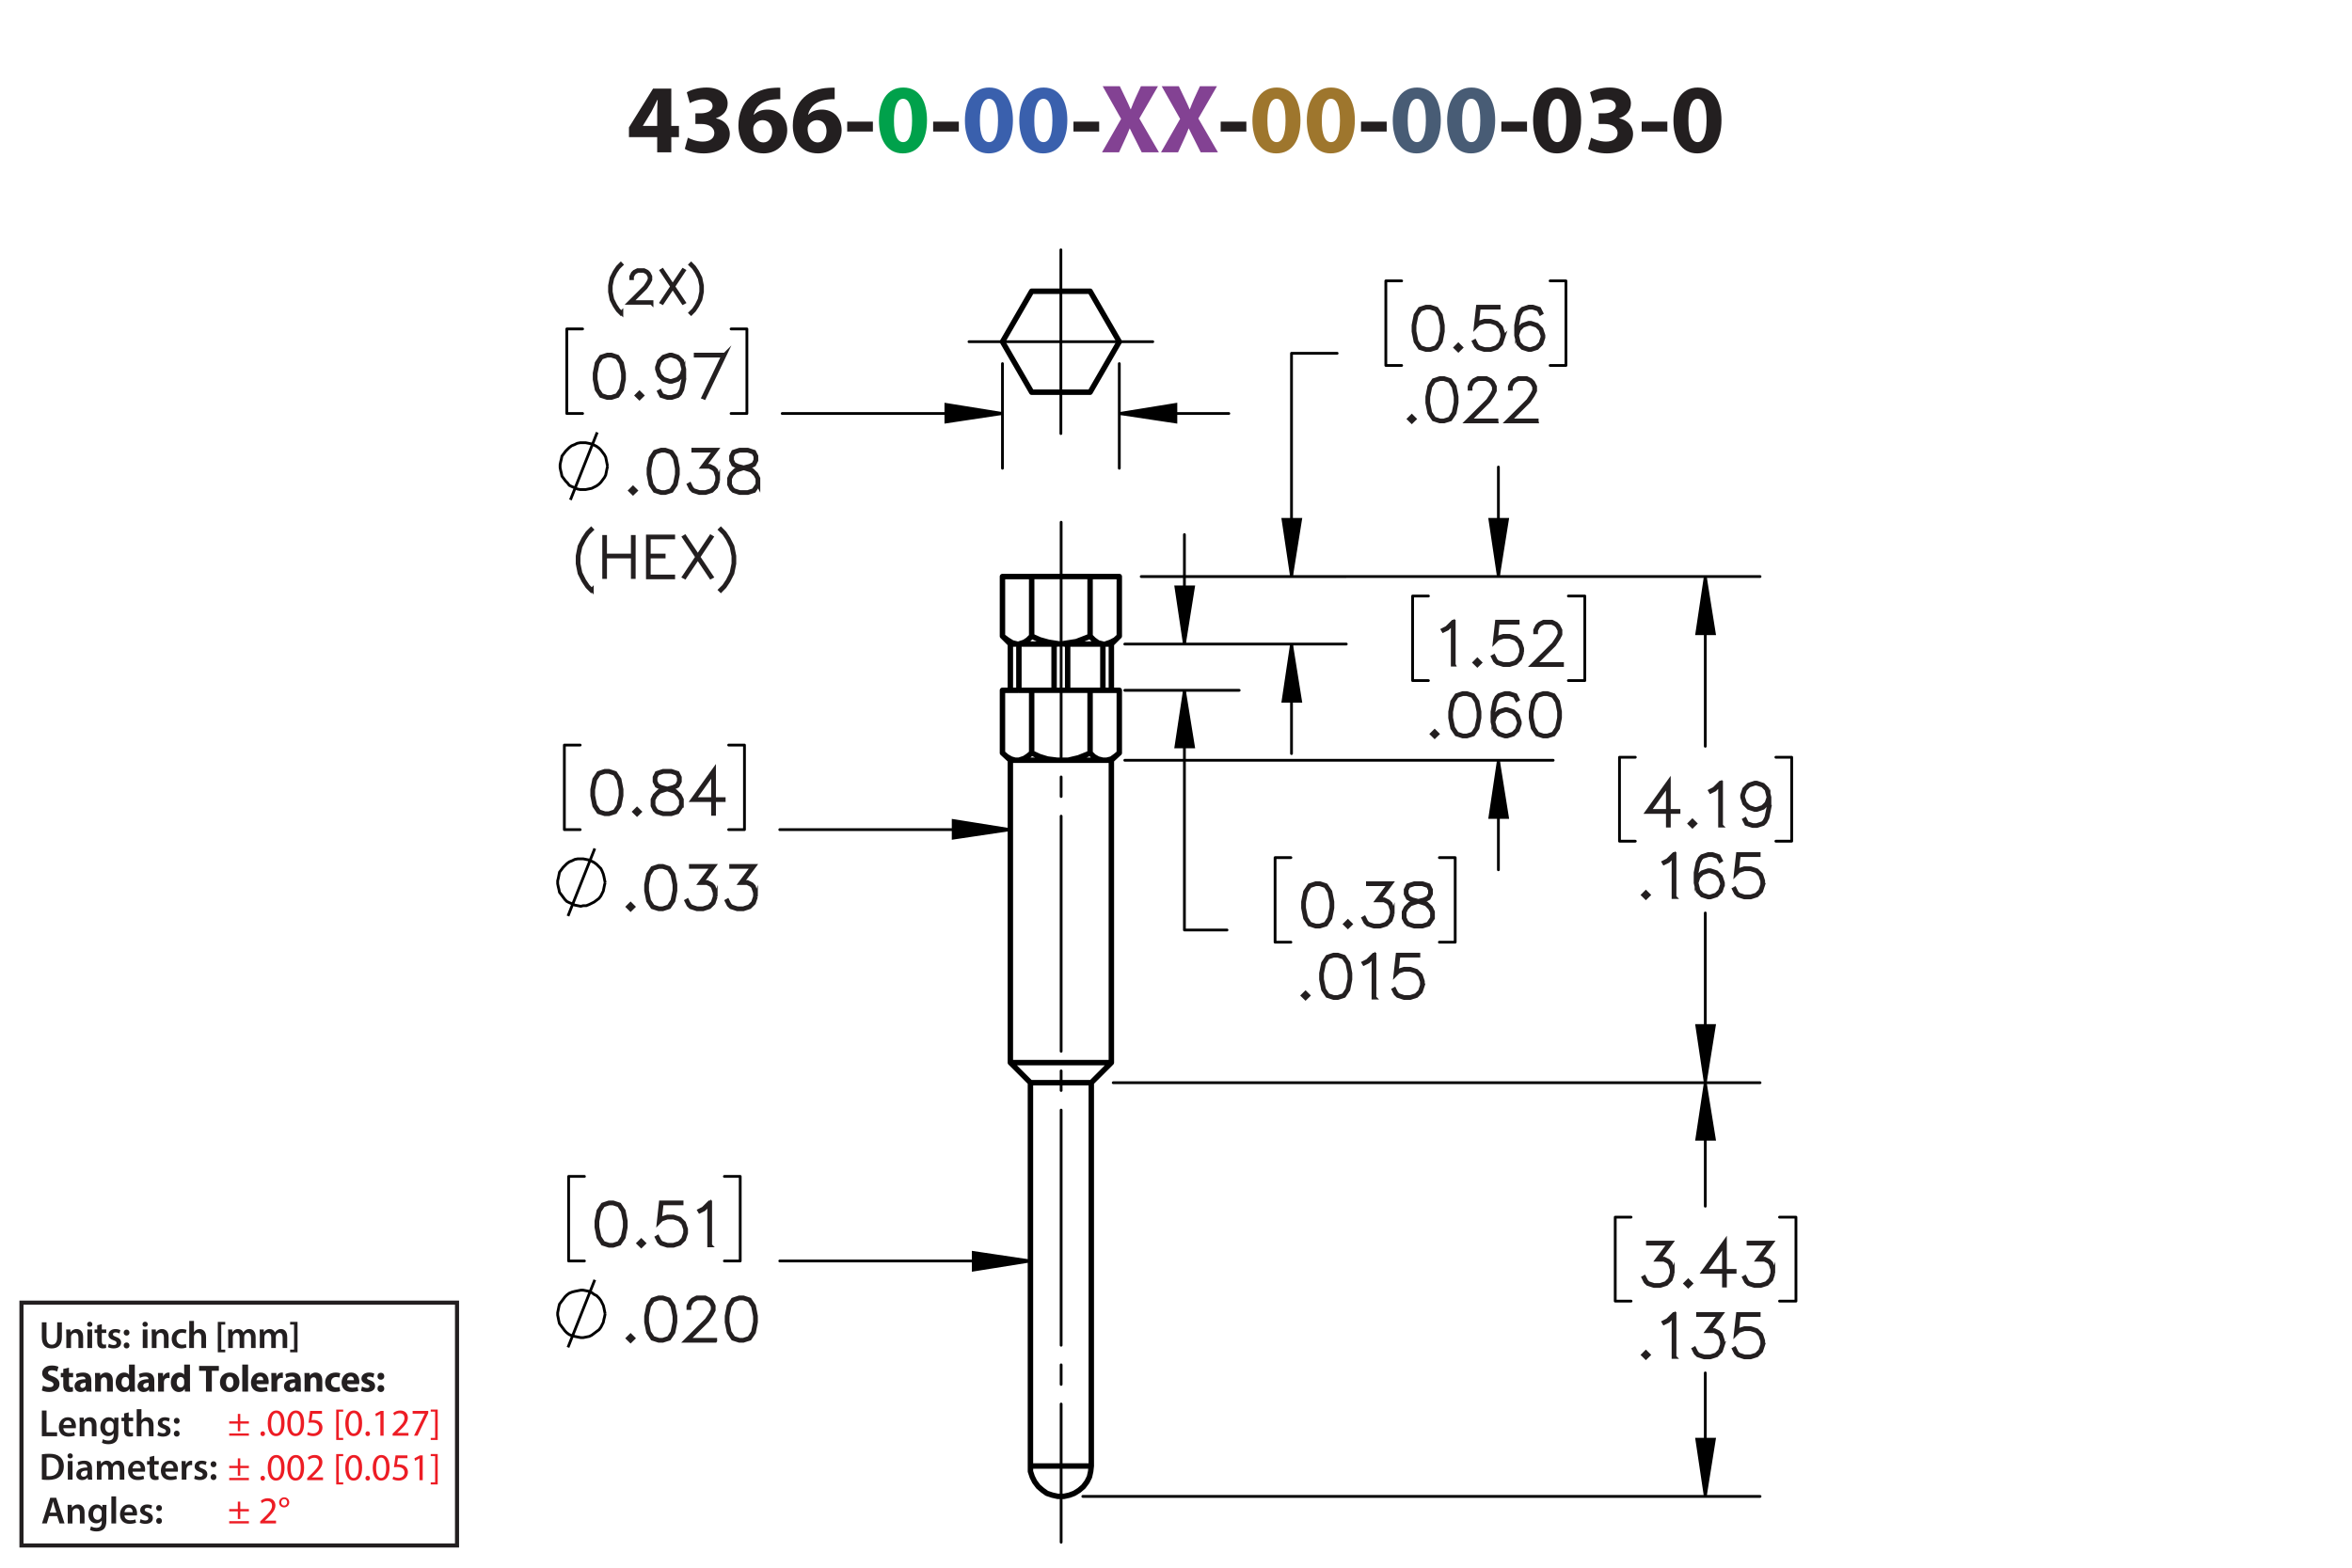 <?xml version="1.0" encoding="UTF-8"?><svg id="Layer_1" xmlns="http://www.w3.org/2000/svg" viewBox="0 0 432 288"><defs><style>.cls-1{stroke-width:.7px;}.cls-1,.cls-2{stroke-miterlimit:10;}.cls-1,.cls-3{stroke:#231f20;}.cls-4{fill:#834293;}.cls-5{fill:#9e762d;}.cls-6,.cls-7,.cls-2,.cls-8{stroke:#000;}.cls-6,.cls-7,.cls-2,.cls-8,.cls-3{fill:none;}.cls-6,.cls-7,.cls-8{stroke-linecap:round;stroke-linejoin:round;}.cls-6,.cls-2,.cls-8{stroke-width:.51px;}.cls-9{fill:#485c75;}.cls-10{fill:#00a14b;}.cls-8{stroke-dasharray:0 0 0 0 43.2 3.6 3.6 3.6;stroke-dashoffset:17.809px;}.cls-11{fill:#ed1c24;}.cls-12{fill:#231f20;}.cls-13{fill:#3a60ad;}.cls-3{stroke-width:.75px;}</style></defs><g><path class="cls-12" d="M120.709,27.981v-2.791h-5.186v-1.782l4.429-7.13h3.349v6.86h1.404v2.052h-1.404v2.791h-2.593Zm0-4.843v-2.593c0-.703,.036-1.422,.09-2.179h-.072c-.378,.756-.684,1.44-1.081,2.179l-1.566,2.557v.036h2.629Z"/><path class="cls-12" d="M126.341,25.299c.486,.252,1.603,.72,2.719,.72,1.422,0,2.143-.685,2.143-1.567,0-1.152-1.152-1.674-2.359-1.674h-1.116v-1.962h1.062c.918-.018,2.089-.36,2.089-1.351,0-.702-.576-1.224-1.728-1.224-.954,0-1.963,.414-2.449,.702l-.558-1.981c.702-.45,2.106-.882,3.619-.882,2.502,0,3.889,1.315,3.889,2.917,0,1.243-.703,2.215-2.143,2.719v.036c1.405,.252,2.539,1.315,2.539,2.845,0,2.07-1.818,3.583-4.79,3.583-1.512,0-2.791-.397-3.475-.829l.558-2.052Z"/><path class="cls-12" d="M143.317,18.223c-.306-.018-.63,0-1.062,.036-2.431,.198-3.511,1.44-3.817,2.809h.054c.576-.594,1.387-.936,2.485-.936,1.963,0,3.619,1.387,3.619,3.817,0,2.323-1.783,4.231-4.321,4.231-3.115,0-4.646-2.323-4.646-5.114,0-2.197,.81-4.033,2.071-5.204,1.17-1.062,2.683-1.638,4.519-1.728,.504-.036,.829-.036,1.099-.018v2.107Zm-1.495,5.87c0-1.081-.576-2.017-1.747-2.017-.738,0-1.35,.45-1.62,1.044-.072,.144-.108,.36-.108,.684,.054,1.242,.648,2.359,1.891,2.359,.973,0,1.585-.882,1.585-2.071Z"/><path class="cls-12" d="M153.307,18.223c-.306-.018-.63,0-1.062,.036-2.431,.198-3.511,1.44-3.817,2.809h.054c.576-.594,1.387-.936,2.485-.936,1.963,0,3.619,1.387,3.619,3.817,0,2.323-1.783,4.231-4.321,4.231-3.115,0-4.646-2.323-4.646-5.114,0-2.197,.81-4.033,2.071-5.204,1.17-1.062,2.683-1.638,4.519-1.728,.504-.036,.829-.036,1.099-.018v2.107Zm-1.495,5.87c0-1.081-.576-2.017-1.747-2.017-.738,0-1.35,.45-1.62,1.044-.072,.144-.108,.36-.108,.684,.054,1.242,.648,2.359,1.891,2.359,.973,0,1.585-.882,1.585-2.071Z"/><path class="cls-12" d="M160.326,22.346v1.818h-4.717v-1.818h4.717Z"/><path class="cls-10" d="M170.263,22.076c0,3.619-1.458,6.104-4.447,6.104-3.025,0-4.357-2.719-4.375-6.032,0-3.385,1.44-6.067,4.465-6.067,3.133,0,4.357,2.791,4.357,5.996Zm-6.068,.072c-.018,2.683,.63,3.961,1.692,3.961s1.639-1.333,1.639-3.997c0-2.593-.558-3.961-1.657-3.961-1.008,0-1.692,1.278-1.674,3.997Z"/><path class="cls-12" d="M176.112,22.346v1.818h-4.718v-1.818h4.718Z"/><path class="cls-13" d="M186.049,22.076c0,3.619-1.458,6.104-4.447,6.104-3.025,0-4.357-2.719-4.375-6.032,0-3.385,1.44-6.067,4.465-6.067,3.133,0,4.357,2.791,4.357,5.996Zm-6.068,.072c-.018,2.683,.63,3.961,1.692,3.961s1.639-1.333,1.639-3.997c0-2.593-.558-3.961-1.657-3.961-1.008,0-1.692,1.278-1.674,3.997Z"/><path class="cls-13" d="M196.039,22.076c0,3.619-1.458,6.104-4.447,6.104-3.025,0-4.357-2.719-4.375-6.032,0-3.385,1.44-6.067,4.465-6.067,3.133,0,4.357,2.791,4.357,5.996Zm-6.068,.072c-.018,2.683,.63,3.961,1.692,3.961s1.639-1.333,1.639-3.997c0-2.593-.558-3.961-1.657-3.961-1.008,0-1.692,1.278-1.674,3.997Z"/><path class="cls-12" d="M201.887,22.346v1.818h-4.718v-1.818h4.718Z"/><path class="cls-4" d="M209.7,27.981l-1.098-2.197c-.45-.846-.738-1.476-1.081-2.179h-.036c-.252,.703-.558,1.333-.936,2.179l-1.008,2.197h-3.133l3.511-6.14-3.385-5.996h3.151l1.062,2.215c.36,.738,.63,1.333,.918,2.017h.036c.288-.774,.522-1.315,.829-2.017l1.026-2.215h3.133l-3.421,5.924,3.601,6.212h-3.169Z"/><path class="cls-4" d="M220.535,27.981l-1.098-2.197c-.45-.846-.738-1.476-1.081-2.179h-.035c-.253,.703-.559,1.333-.936,2.179l-1.008,2.197h-3.133l3.511-6.14-3.385-5.996h3.151l1.062,2.215c.359,.738,.63,1.333,.918,2.017h.036c.288-.774,.522-1.315,.828-2.017l1.026-2.215h3.133l-3.421,5.924,3.601,6.212h-3.169Z"/><path class="cls-12" d="M228.923,22.346v1.818h-4.718v-1.818h4.718Z"/><path class="cls-5" d="M238.86,22.076c0,3.619-1.459,6.104-4.447,6.104-3.025,0-4.357-2.719-4.376-6.032,0-3.385,1.44-6.067,4.466-6.067,3.133,0,4.357,2.791,4.357,5.996Zm-6.068,.072c-.018,2.683,.63,3.961,1.692,3.961s1.639-1.333,1.639-3.997c0-2.593-.558-3.961-1.656-3.961-1.009,0-1.692,1.278-1.675,3.997Z"/><path class="cls-5" d="M248.85,22.076c0,3.619-1.458,6.104-4.447,6.104-3.024,0-4.357-2.719-4.375-6.032,0-3.385,1.44-6.067,4.465-6.067,3.133,0,4.357,2.791,4.357,5.996Zm-6.067,.072c-.019,2.683,.63,3.961,1.692,3.961s1.639-1.333,1.639-3.997c0-2.593-.559-3.961-1.657-3.961-1.008,0-1.692,1.278-1.674,3.997Z"/><path class="cls-12" d="M254.698,22.346v1.818h-4.717v-1.818h4.717Z"/><path class="cls-9" d="M264.636,22.076c0,3.619-1.459,6.104-4.447,6.104-3.025,0-4.357-2.719-4.376-6.032,0-3.385,1.44-6.067,4.466-6.067,3.133,0,4.357,2.791,4.357,5.996Zm-6.068,.072c-.018,2.683,.63,3.961,1.692,3.961s1.639-1.333,1.639-3.997c0-2.593-.558-3.961-1.656-3.961-1.009,0-1.692,1.278-1.675,3.997Z"/><path class="cls-9" d="M274.626,22.076c0,3.619-1.459,6.104-4.447,6.104-3.025,0-4.357-2.719-4.376-6.032,0-3.385,1.44-6.067,4.466-6.067,3.133,0,4.357,2.791,4.357,5.996Zm-6.068,.072c-.018,2.683,.63,3.961,1.692,3.961s1.639-1.333,1.639-3.997c0-2.593-.558-3.961-1.656-3.961-1.009,0-1.692,1.278-1.675,3.997Z"/><path class="cls-12" d="M280.474,22.346v1.818h-4.717v-1.818h4.717Z"/><path class="cls-12" d="M290.411,22.076c0,3.619-1.458,6.104-4.447,6.104-3.024,0-4.357-2.719-4.375-6.032,0-3.385,1.44-6.067,4.465-6.067,3.133,0,4.357,2.791,4.357,5.996Zm-6.067,.072c-.019,2.683,.63,3.961,1.692,3.961s1.639-1.333,1.639-3.997c0-2.593-.559-3.961-1.657-3.961-1.008,0-1.692,1.278-1.674,3.997Z"/><path class="cls-12" d="M292.244,25.299c.486,.252,1.603,.72,2.719,.72,1.423,0,2.144-.685,2.144-1.567,0-1.152-1.152-1.674-2.359-1.674h-1.116v-1.962h1.062c.918-.018,2.089-.36,2.089-1.351,0-.702-.576-1.224-1.728-1.224-.955,0-1.963,.414-2.449,.702l-.558-1.981c.702-.45,2.106-.882,3.619-.882,2.502,0,3.889,1.315,3.889,2.917,0,1.243-.702,2.215-2.143,2.719v.036c1.404,.252,2.539,1.315,2.539,2.845,0,2.07-1.819,3.583-4.79,3.583-1.512,0-2.791-.397-3.475-.829l.558-2.052Z"/><path class="cls-12" d="M306.249,22.346v1.818h-4.717v-1.818h4.717Z"/><path class="cls-12" d="M316.187,22.076c0,3.619-1.459,6.104-4.447,6.104-3.024,0-4.357-2.719-4.375-6.032,0-3.385,1.44-6.067,4.465-6.067,3.133,0,4.357,2.791,4.357,5.996Zm-6.068,.072c-.018,2.683,.631,3.961,1.693,3.961,1.062,0,1.638-1.333,1.638-3.997,0-2.593-.558-3.961-1.656-3.961-1.008,0-1.692,1.278-1.675,3.997Z"/></g><g><g><path class="cls-12" d="M7.688,259.128h.862v3.999h1.94v.722h-2.802v-4.721Z"/><path class="cls-12" d="M11.636,262.385c.021,.616,.504,.883,1.05,.883,.399,0,.686-.057,.946-.154l.126,.596c-.294,.118-.701,.21-1.191,.21-1.106,0-1.758-.68-1.758-1.724,0-.945,.574-1.835,1.667-1.835,1.106,0,1.471,.911,1.471,1.66,0,.161-.014,.287-.028,.364h-2.283Zm1.498-.603c.007-.315-.133-.833-.708-.833-.532,0-.756,.483-.791,.833h1.498Z"/><path class="cls-12" d="M14.639,261.453c0-.392-.007-.721-.028-1.016h.756l.042,.512h.021c.147-.267,.518-.589,1.085-.589,.595,0,1.211,.386,1.211,1.464v2.024h-.861v-1.926c0-.49-.182-.861-.651-.861-.343,0-.581,.245-.672,.504-.028,.077-.035,.182-.035,.28v2.003h-.868v-2.396Z"/><path class="cls-12" d="M21.759,260.438c-.014,.231-.028,.512-.028,.981v1.934c0,.714-.147,1.226-.504,1.548-.357,.315-.848,.413-1.317,.413-.434,0-.896-.091-1.191-.273l.19-.651c.217,.126,.581,.26,.995,.26,.56,0,.981-.295,.981-1.03v-.294h-.014c-.196,.301-.546,.504-.995,.504-.847,0-1.45-.7-1.45-1.666,0-1.121,.729-1.801,1.548-1.801,.518,0,.827,.253,.987,.532h.014l.035-.455h.75Zm-.89,1.366c0-.077-.007-.161-.028-.231-.091-.315-.336-.553-.701-.553-.483,0-.84,.42-.84,1.113,0,.581,.294,1.051,.834,1.051,.322,0,.602-.21,.7-.519,.021-.091,.035-.21,.035-.309v-.553Z"/><path class="cls-12" d="M23.641,259.464v.974h.819v.644h-.819v1.506c0,.413,.112,.631,.441,.631,.147,0,.259-.021,.336-.042l.014,.658c-.126,.049-.35,.084-.624,.084-.315,0-.581-.105-.742-.28-.182-.196-.266-.505-.266-.953v-1.603h-.49v-.644h.49v-.77l.84-.203Z"/><path class="cls-12" d="M25.111,258.876h.868v2.031h.014c.105-.161,.245-.294,.427-.393,.168-.098,.371-.154,.588-.154,.581,0,1.19,.386,1.19,1.478v2.01h-.861v-1.912c0-.497-.182-.868-.658-.868-.336,0-.575,.224-.665,.483-.028,.069-.035,.161-.035,.259v2.038h-.868v-4.973Z"/><path class="cls-12" d="M29.073,263.058c.196,.119,.567,.245,.875,.245,.378,0,.546-.154,.546-.379,0-.231-.14-.35-.56-.497-.665-.231-.945-.596-.939-.994,0-.603,.497-1.072,1.289-1.072,.378,0,.708,.099,.903,.203l-.168,.609c-.147-.084-.42-.195-.721-.195-.308,0-.477,.146-.477,.356,0,.218,.161,.322,.596,.477,.616,.224,.903,.539,.91,1.044,0,.616-.483,1.065-1.387,1.065-.413,0-.784-.099-1.037-.238l.169-.623Z"/><path class="cls-12" d="M31.929,261.019c0-.322,.224-.554,.532-.554,.315,0,.525,.231,.532,.554,0,.315-.21,.546-.532,.546-.315,0-.532-.231-.532-.546Zm0,2.359c0-.321,.224-.553,.532-.553,.315,0,.525,.224,.532,.553,0,.309-.21,.547-.532,.547-.315,0-.532-.238-.532-.547Z"/></g><g><path class="cls-12" d="M7.688,267.173c.378-.064,.862-.099,1.373-.099,.882,0,1.492,.183,1.926,.547,.456,.371,.735,.932,.735,1.736,0,.841-.287,1.471-.735,1.877-.469,.428-1.218,.644-2.136,.644-.504,0-.882-.027-1.163-.062v-4.644Zm.862,3.999c.119,.021,.301,.021,.476,.021,1.121,.008,1.786-.609,1.786-1.807,.007-1.044-.595-1.639-1.674-1.639-.273,0-.469,.021-.588,.049v3.376Z"/><path class="cls-12" d="M13.372,267.467c0,.259-.19,.462-.49,.462-.287,0-.477-.203-.477-.462,0-.267,.196-.47,.483-.47,.294,0,.476,.203,.483,.47Zm-.917,4.363v-3.411h.868v3.411h-.868Z"/><path class="cls-12" d="M16.166,271.83l-.056-.378h-.021c-.21,.266-.567,.455-1.008,.455-.686,0-1.072-.497-1.072-1.016,0-.861,.763-1.296,2.024-1.289v-.056c0-.225-.091-.596-.693-.596-.336,0-.686,.105-.917,.253l-.168-.56c.252-.154,.693-.302,1.233-.302,1.092,0,1.408,.693,1.408,1.437v1.232c0,.308,.014,.609,.049,.819h-.777Zm-.112-1.667c-.609-.014-1.19,.119-1.19,.638,0,.336,.217,.49,.49,.49,.343,0,.595-.225,.672-.47,.021-.062,.028-.133,.028-.189v-.47Z"/><path class="cls-12" d="M17.803,269.435c0-.392-.007-.721-.028-1.016h.743l.035,.505h.021c.169-.267,.477-.582,1.051-.582,.448,0,.798,.253,.945,.631h.014c.119-.19,.259-.329,.42-.428,.189-.133,.406-.203,.686-.203,.567,0,1.142,.386,1.142,1.478v2.01h-.841v-1.884c0-.567-.196-.903-.609-.903-.294,0-.511,.21-.602,.455-.021,.084-.042,.189-.042,.287v2.045h-.841v-1.975c0-.477-.189-.812-.588-.812-.322,0-.54,.252-.617,.49-.035,.084-.049,.182-.049,.279v2.018h-.84v-2.396Z"/><path class="cls-12" d="M24.348,270.366c.021,.616,.504,.883,1.05,.883,.399,0,.686-.057,.946-.154l.126,.596c-.294,.118-.701,.21-1.191,.21-1.106,0-1.758-.68-1.758-1.724,0-.945,.574-1.835,1.667-1.835,1.106,0,1.471,.911,1.471,1.66,0,.161-.014,.287-.028,.364h-2.283Zm1.498-.603c.007-.315-.133-.833-.708-.833-.532,0-.756,.483-.791,.833h1.498Z"/><path class="cls-12" d="M28.338,267.445v.974h.819v.644h-.819v1.506c0,.413,.112,.631,.441,.631,.147,0,.259-.021,.336-.042l.014,.658c-.126,.049-.35,.084-.624,.084-.315,0-.581-.105-.742-.28-.182-.196-.266-.505-.266-.953v-1.603h-.49v-.644h.49v-.77l.84-.203Z"/><path class="cls-12" d="M30.375,270.366c.021,.616,.504,.883,1.05,.883,.399,0,.686-.057,.946-.154l.126,.596c-.294,.118-.701,.21-1.191,.21-1.106,0-1.758-.68-1.758-1.724,0-.945,.574-1.835,1.667-1.835,1.106,0,1.471,.911,1.471,1.66,0,.161-.014,.287-.028,.364h-2.283Zm1.498-.603c.007-.315-.133-.833-.708-.833-.532,0-.756,.483-.791,.833h1.498Z"/><path class="cls-12" d="M33.377,269.519c0-.462-.007-.791-.028-1.1h.75l.028,.651h.028c.168-.483,.567-.729,.932-.729,.084,0,.133,.008,.203,.021v.812c-.07-.014-.147-.028-.252-.028-.413,0-.693,.267-.77,.651-.014,.077-.028,.168-.028,.267v1.765h-.861v-2.312Z"/><path class="cls-12" d="M35.828,271.039c.196,.119,.567,.245,.875,.245,.378,0,.546-.154,.546-.379,0-.231-.14-.35-.56-.497-.665-.231-.945-.596-.939-.994,0-.603,.497-1.072,1.289-1.072,.378,0,.708,.099,.903,.203l-.168,.609c-.147-.084-.42-.195-.721-.195-.308,0-.477,.146-.477,.356,0,.218,.161,.322,.596,.477,.616,.224,.903,.539,.91,1.044,0,.616-.483,1.065-1.387,1.065-.413,0-.784-.099-1.037-.238l.169-.623Z"/><path class="cls-12" d="M38.684,269.001c0-.322,.224-.554,.532-.554,.315,0,.525,.231,.532,.554,0,.315-.21,.546-.532,.546-.315,0-.532-.231-.532-.546Zm0,2.359c0-.321,.224-.553,.532-.553,.315,0,.525,.224,.532,.553,0,.309-.21,.547-.532,.547-.315,0-.532-.238-.532-.547Z"/></g><g><path class="cls-12" d="M7.898,254.555c.288,.147,.729,.294,1.184,.294,.49,0,.749-.203,.749-.511,0-.295-.224-.463-.791-.666-.784-.273-1.295-.707-1.295-1.394,0-.806,.672-1.422,1.786-1.422,.532,0,.924,.112,1.205,.238l-.238,.861c-.189-.091-.525-.224-.988-.224-.462,0-.686,.21-.686,.455,0,.301,.266,.435,.875,.665,.834,.309,1.226,.742,1.226,1.408,0,.791-.609,1.464-1.905,1.464-.539,0-1.071-.141-1.337-.287l.217-.883Z"/><path class="cls-12" d="M12.666,251.249v.981h.764v.784h-.764v1.24c0,.413,.098,.602,.42,.602,.133,0,.238-.014,.315-.027l.007,.805c-.14,.057-.392,.092-.693,.092-.343,0-.63-.119-.798-.294-.196-.203-.294-.533-.294-1.016v-1.401h-.455v-.784h.455v-.742l1.044-.238Z"/><path class="cls-12" d="M15.859,255.654l-.064-.343h-.021c-.224,.273-.574,.42-.981,.42-.693,0-1.106-.504-1.106-1.051,0-.89,.798-1.316,2.01-1.31v-.049c0-.183-.098-.441-.624-.441-.35,0-.721,.119-.945,.259l-.196-.686c.238-.133,.708-.301,1.331-.301,1.142,0,1.506,.673,1.506,1.478v1.191c0,.329,.014,.644,.049,.833h-.96Zm-.127-1.618c-.56-.007-.994,.126-.994,.54,0,.273,.182,.405,.42,.405,.266,0,.483-.175,.553-.392,.014-.056,.021-.119,.021-.183v-.371Z"/><path class="cls-12" d="M17.475,253.322c0-.428-.014-.792-.028-1.093h.924l.049,.469h.021c.14-.217,.49-.546,1.058-.546,.701,0,1.226,.462,1.226,1.471v2.031h-1.065v-1.898c0-.44-.154-.742-.539-.742-.294,0-.469,.203-.54,.399-.028,.064-.042,.168-.042,.267v1.975h-1.065v-2.332Z"/><path class="cls-12" d="M24.763,250.682v3.95c0,.385,.014,.791,.028,1.022h-.945l-.049-.504h-.014c-.217,.385-.63,.581-1.072,.581-.812,0-1.464-.693-1.464-1.758-.007-1.156,.714-1.821,1.534-1.821,.42,0,.749,.147,.903,.386h.014v-1.856h1.065Zm-1.065,2.998c0-.057-.007-.134-.014-.19-.063-.287-.294-.525-.624-.525-.483,0-.735,.435-.735,.974,0,.581,.287,.945,.729,.945,.308,0,.553-.21,.616-.511,.021-.077,.028-.154,.028-.245v-.448Z"/><path class="cls-12" d="M27.43,255.654l-.064-.343h-.021c-.224,.273-.574,.42-.981,.42-.693,0-1.106-.504-1.106-1.051,0-.89,.798-1.316,2.01-1.31v-.049c0-.183-.098-.441-.624-.441-.35,0-.721,.119-.945,.259l-.196-.686c.238-.133,.708-.301,1.331-.301,1.142,0,1.506,.673,1.506,1.478v1.191c0,.329,.014,.644,.049,.833h-.96Zm-.127-1.618c-.56-.007-.994,.126-.994,.54,0,.273,.182,.405,.42,.405,.266,0,.483-.175,.553-.392,.014-.056,.021-.119,.021-.183v-.371Z"/><path class="cls-12" d="M29.045,253.357c0-.505-.014-.834-.028-1.128h.917l.035,.63h.028c.175-.497,.595-.707,.924-.707,.098,0,.147,0,.224,.014v1.002c-.077-.014-.168-.028-.287-.028-.392,0-.658,.21-.729,.54-.014,.069-.021,.153-.021,.237v1.737h-1.065v-2.297Z"/><path class="cls-12" d="M34.892,250.682v3.95c0,.385,.014,.791,.028,1.022h-.945l-.049-.504h-.014c-.217,.385-.63,.581-1.072,.581-.812,0-1.464-.693-1.464-1.758-.007-1.156,.714-1.821,1.534-1.821,.42,0,.749,.147,.903,.386h.014v-1.856h1.065Zm-1.065,2.998c0-.057-.007-.134-.014-.19-.063-.287-.294-.525-.624-.525-.483,0-.735,.435-.735,.974,0,.581,.287,.945,.729,.945,.308,0,.553-.21,.616-.511,.021-.077,.028-.154,.028-.245v-.448Z"/><path class="cls-12" d="M37.837,251.83h-1.268v-.896h3.628v.896h-1.289v3.824h-1.072v-3.824Z"/><path class="cls-12" d="M43.978,253.903c0,1.254-.89,1.828-1.807,1.828-1.002,0-1.772-.658-1.772-1.765,0-1.107,.729-1.815,1.828-1.815,1.051,0,1.751,.722,1.751,1.751Zm-2.479,.035c0,.588,.245,1.029,.701,1.029,.413,0,.679-.413,.679-1.029,0-.512-.196-1.029-.679-1.029-.511,0-.701,.525-.701,1.029Z"/><path class="cls-12" d="M44.501,250.682h1.065v4.973h-1.065v-4.973Z"/><path class="cls-12" d="M47.112,254.281c.035,.441,.469,.651,.967,.651,.364,0,.658-.049,.945-.14l.14,.722c-.35,.14-.777,.21-1.24,.21-1.163,0-1.828-.673-1.828-1.744,0-.868,.54-1.828,1.73-1.828,1.107,0,1.527,.861,1.527,1.709,0,.182-.021,.343-.035,.42h-2.206Zm1.254-.729c0-.259-.112-.693-.603-.693-.448,0-.63,.406-.658,.693h1.261Z"/><path class="cls-12" d="M49.856,253.357c0-.505-.014-.834-.028-1.128h.917l.035,.63h.028c.175-.497,.595-.707,.924-.707,.098,0,.147,0,.224,.014v1.002c-.077-.014-.168-.028-.287-.028-.392,0-.658,.21-.729,.54-.014,.069-.021,.153-.021,.237v1.737h-1.065v-2.297Z"/><path class="cls-12" d="M54.33,255.654l-.064-.343h-.021c-.224,.273-.574,.42-.981,.42-.693,0-1.106-.504-1.106-1.051,0-.89,.798-1.316,2.01-1.31v-.049c0-.183-.098-.441-.624-.441-.35,0-.721,.119-.945,.259l-.196-.686c.238-.133,.708-.301,1.331-.301,1.142,0,1.506,.673,1.506,1.478v1.191c0,.329,.014,.644,.049,.833h-.96Zm-.127-1.618c-.56-.007-.994,.126-.994,.54,0,.273,.182,.405,.42,.405,.266,0,.483-.175,.553-.392,.014-.056,.021-.119,.021-.183v-.371Z"/><path class="cls-12" d="M55.946,253.322c0-.428-.014-.792-.028-1.093h.924l.049,.469h.021c.14-.217,.49-.546,1.058-.546,.701,0,1.226,.462,1.226,1.471v2.031h-1.065v-1.898c0-.44-.154-.742-.539-.742-.294,0-.469,.203-.54,.399-.028,.064-.042,.168-.042,.267v1.975h-1.065v-2.332Z"/><path class="cls-12" d="M62.485,255.57c-.189,.084-.546,.154-.953,.154-1.106,0-1.814-.673-1.814-1.751,0-1.002,.686-1.821,1.961-1.821,.28,0,.588,.049,.812,.133l-.168,.792c-.126-.057-.315-.105-.595-.105-.56,0-.924,.399-.917,.96,0,.63,.42,.959,.939,.959,.252,0,.448-.042,.609-.104l.126,.784Z"/><path class="cls-12" d="M63.758,254.281c.035,.441,.469,.651,.967,.651,.364,0,.658-.049,.945-.14l.14,.722c-.35,.14-.777,.21-1.24,.21-1.163,0-1.828-.673-1.828-1.744,0-.868,.54-1.828,1.73-1.828,1.107,0,1.527,.861,1.527,1.709,0,.182-.021,.343-.035,.42h-2.206Zm1.254-.729c0-.259-.112-.693-.603-.693-.448,0-.63,.406-.658,.693h1.261Z"/><path class="cls-12" d="M66.495,254.723c.196,.119,.602,.259,.917,.259,.322,0,.455-.111,.455-.287,0-.175-.105-.259-.504-.392-.707-.238-.981-.623-.974-1.029,0-.638,.546-1.121,1.394-1.121,.399,0,.756,.091,.966,.196l-.189,.735c-.154-.084-.448-.196-.742-.196-.259,0-.406,.105-.406,.28,0,.161,.133,.245,.553,.393,.651,.224,.924,.553,.932,1.058,0,.637-.504,1.106-1.485,1.106-.448,0-.848-.099-1.107-.238l.19-.764Z"/><path class="cls-12" d="M69.33,252.832c0-.379,.259-.644,.63-.644s.616,.259,.624,.644c0,.364-.252,.637-.63,.637-.364,0-.624-.273-.624-.637Zm0,2.262c0-.371,.259-.644,.63-.644s.616,.267,.624,.644c0,.364-.252,.638-.63,.638-.364,0-.624-.273-.624-.638Z"/></g><g><path class="cls-11" d="M44.13,259.748v1.365h1.583v.421h-1.583v1.4h-.448v-1.4h-1.583v-.421h1.583v-1.365h.448Zm1.583,3.586v.42h-3.614v-.42h3.614Z"/><path class="cls-11" d="M47.839,263.39c0-.259,.175-.441,.42-.441,.246,0,.414,.183,.414,.441,0,.252-.161,.441-.42,.441-.245,0-.413-.19-.413-.441Z"/><path class="cls-11" d="M52.265,261.429c0,1.548-.574,2.402-1.583,2.402-.889,0-1.492-.834-1.506-2.34,0-1.526,.659-2.367,1.583-2.367,.96,0,1.506,.855,1.506,2.305Zm-2.472,.07c0,1.184,.364,1.855,.924,1.855,.63,0,.932-.735,.932-1.897,0-1.121-.287-1.856-.925-1.856-.539,0-.931,.658-.931,1.898Z"/><path class="cls-11" d="M55.856,261.429c0,1.548-.574,2.402-1.583,2.402-.889,0-1.492-.834-1.506-2.34,0-1.526,.659-2.367,1.583-2.367,.96,0,1.506,.855,1.506,2.305Zm-2.472,.07c0,1.184,.364,1.855,.924,1.855,.63,0,.932-.735,.932-1.897,0-1.121-.287-1.856-.925-1.856-.539,0-.931,.658-.931,1.898Z"/><path class="cls-11" d="M59.139,259.72h-1.737l-.175,1.17c.105-.015,.203-.028,.371-.028,.35,0,.701,.077,.981,.245,.357,.203,.651,.596,.651,1.17,0,.89-.707,1.555-1.695,1.555-.497,0-.917-.141-1.135-.28l.154-.469c.189,.111,.56,.252,.974,.252,.581,0,1.079-.379,1.079-.988-.007-.588-.399-1.008-1.31-1.008-.259,0-.462,.027-.63,.049l.294-2.186h2.178v.519Z"/><path class="cls-11" d="M61.755,264.538v-5.582h1.282v.386h-.805v4.811h.805v.385h-1.282Z"/><path class="cls-11" d="M66.51,261.429c0,1.548-.574,2.402-1.583,2.402-.889,0-1.492-.834-1.506-2.34,0-1.526,.659-2.367,1.583-2.367,.96,0,1.506,.855,1.506,2.305Zm-2.472,.07c0,1.184,.364,1.855,.924,1.855,.63,0,.932-.735,.932-1.897,0-1.121-.287-1.856-.925-1.856-.539,0-.931,.658-.931,1.898Z"/><path class="cls-11" d="M67.124,263.39c0-.259,.175-.441,.42-.441,.245,0,.413,.183,.413,.441,0,.252-.161,.441-.42,.441-.245,0-.413-.19-.413-.441Z"/><path class="cls-11" d="M69.861,259.775h-.014l-.791,.428-.119-.47,.995-.532h.525v4.553h-.595v-3.978Z"/><path class="cls-11" d="M72.114,263.754v-.378l.483-.47c1.163-1.106,1.688-1.694,1.695-2.381,0-.463-.224-.89-.903-.89-.413,0-.756,.21-.966,.385l-.196-.434c.315-.267,.763-.463,1.289-.463,.981,0,1.394,.673,1.394,1.324,0,.841-.609,1.52-1.569,2.444l-.364,.336v.014h2.045v.512h-2.907Z"/><path class="cls-11" d="M78.661,259.201v.406l-1.982,4.146h-.637l1.975-4.027v-.014h-2.227v-.512h2.872Z"/><path class="cls-11" d="M80.395,258.949v5.589h-1.281v-.385h.805v-4.818h-.805v-.386h1.281Z"/></g><g><path class="cls-11" d="M44.13,267.918v1.365h1.583v.421h-1.583v1.4h-.448v-1.4h-1.583v-.421h1.583v-1.365h.448Zm1.583,3.586v.42h-3.614v-.42h3.614Z"/><path class="cls-11" d="M47.839,271.56c0-.259,.175-.441,.42-.441,.246,0,.414,.183,.414,.441,0,.252-.161,.441-.42,.441-.245,0-.413-.19-.413-.441Z"/><path class="cls-11" d="M52.265,269.599c0,1.548-.574,2.402-1.583,2.402-.889,0-1.492-.834-1.506-2.34,0-1.526,.659-2.367,1.583-2.367,.96,0,1.506,.855,1.506,2.305Zm-2.472,.07c0,1.184,.364,1.855,.924,1.855,.63,0,.932-.735,.932-1.897,0-1.121-.287-1.856-.925-1.856-.539,0-.931,.658-.931,1.898Z"/><path class="cls-11" d="M55.856,269.599c0,1.548-.574,2.402-1.583,2.402-.889,0-1.492-.834-1.506-2.34,0-1.526,.659-2.367,1.583-2.367,.96,0,1.506,.855,1.506,2.305Zm-2.472,.07c0,1.184,.364,1.855,.924,1.855,.63,0,.932-.735,.932-1.897,0-1.121-.287-1.856-.925-1.856-.539,0-.931,.658-.931,1.898Z"/><path class="cls-11" d="M56.421,271.924v-.378l.483-.47c1.163-1.106,1.688-1.694,1.695-2.381,0-.463-.224-.89-.903-.89-.413,0-.756,.21-.966,.385l-.196-.434c.315-.267,.763-.463,1.289-.463,.981,0,1.394,.673,1.394,1.324,0,.841-.609,1.52-1.569,2.444l-.364,.336v.014h2.045v.512h-2.907Z"/><path class="cls-11" d="M61.755,272.708v-5.582h1.282v.386h-.805v4.811h.805v.385h-1.282Z"/><path class="cls-11" d="M66.51,269.599c0,1.548-.574,2.402-1.583,2.402-.889,0-1.492-.834-1.506-2.34,0-1.526,.659-2.367,1.583-2.367,.96,0,1.506,.855,1.506,2.305Zm-2.472,.07c0,1.184,.364,1.855,.924,1.855,.63,0,.932-.735,.932-1.897,0-1.121-.287-1.856-.925-1.856-.539,0-.931,.658-.931,1.898Z"/><path class="cls-11" d="M67.124,271.56c0-.259,.175-.441,.42-.441,.245,0,.413,.183,.413,.441,0,.252-.161,.441-.42,.441-.245,0-.413-.19-.413-.441Z"/><path class="cls-11" d="M71.549,269.599c0,1.548-.574,2.402-1.583,2.402-.889,0-1.492-.834-1.506-2.34,0-1.526,.659-2.367,1.583-2.367,.96,0,1.506,.855,1.506,2.305Zm-2.472,.07c0,1.184,.364,1.855,.924,1.855,.63,0,.932-.735,.932-1.897,0-1.121-.287-1.856-.925-1.856-.539,0-.931,.658-.931,1.898Z"/><path class="cls-11" d="M74.832,267.89h-1.737l-.175,1.17c.105-.015,.203-.028,.371-.028,.35,0,.701,.077,.981,.245,.357,.203,.651,.596,.651,1.17,0,.89-.707,1.555-1.695,1.555-.497,0-.917-.141-1.135-.28l.154-.469c.189,.111,.56,.252,.974,.252,.581,0,1.079-.379,1.079-.988-.007-.588-.399-1.008-1.31-1.008-.259,0-.462,.027-.63,.049l.294-2.186h2.178v.519Z"/><path class="cls-11" d="M77.043,267.945h-.014l-.791,.428-.119-.47,.995-.532h.525v4.553h-.595v-3.978Z"/><path class="cls-11" d="M80.395,267.119v5.589h-1.281v-.385h.805v-4.818h-.805v-.386h1.281Z"/></g><g><path class="cls-12" d="M9.006,278.535l-.406,1.338h-.89l1.513-4.721h1.1l1.534,4.721h-.925l-.427-1.338h-1.498Zm1.352-.651l-.371-1.162c-.091-.287-.168-.609-.238-.883h-.014c-.07,.273-.14,.603-.224,.883l-.364,1.162h1.211Z"/><path class="cls-12" d="M12.443,277.478c0-.392-.007-.721-.028-1.016h.756l.043,.512h.021c.147-.267,.518-.589,1.085-.589,.595,0,1.211,.386,1.211,1.464v2.024h-.861v-1.926c0-.49-.182-.861-.651-.861-.343,0-.582,.245-.672,.504-.028,.077-.035,.182-.035,.28v2.003h-.868v-2.396Z"/><path class="cls-12" d="M19.564,276.462c-.014,.231-.028,.512-.028,.981v1.934c0,.714-.147,1.226-.504,1.548-.357,.315-.848,.413-1.317,.413-.434,0-.896-.091-1.191-.273l.19-.651c.217,.126,.581,.26,.995,.26,.56,0,.981-.295,.981-1.03v-.294h-.014c-.196,.301-.546,.504-.995,.504-.847,0-1.45-.7-1.45-1.666,0-1.121,.729-1.801,1.548-1.801,.518,0,.827,.253,.987,.532h.014l.035-.455h.75Zm-.89,1.366c0-.077-.007-.161-.028-.231-.091-.315-.336-.553-.701-.553-.483,0-.84,.42-.84,1.113,0,.581,.294,1.051,.834,1.051,.322,0,.602-.21,.7-.519,.021-.091,.035-.21,.035-.309v-.553Z"/><path class="cls-12" d="M20.458,274.9h.868v4.973h-.868v-4.973Z"/><path class="cls-12" d="M22.866,278.409c.021,.616,.504,.883,1.05,.883,.399,0,.686-.057,.946-.154l.126,.596c-.294,.118-.701,.21-1.191,.21-1.106,0-1.758-.68-1.758-1.724,0-.945,.574-1.835,1.667-1.835,1.106,0,1.471,.911,1.471,1.66,0,.161-.014,.287-.028,.364h-2.283Zm1.498-.603c.007-.315-.133-.833-.708-.833-.532,0-.756,.483-.791,.833h1.498Z"/><path class="cls-12" d="M25.827,279.082c.196,.119,.567,.245,.875,.245,.378,0,.546-.154,.546-.379,0-.231-.14-.35-.56-.497-.665-.231-.945-.596-.939-.994,0-.603,.497-1.072,1.289-1.072,.378,0,.708,.099,.903,.203l-.168,.609c-.147-.084-.42-.195-.721-.195-.308,0-.477,.146-.477,.356,0,.218,.161,.322,.596,.477,.616,.224,.903,.539,.91,1.044,0,.616-.483,1.065-1.387,1.065-.413,0-.784-.099-1.037-.238l.169-.623Z"/><path class="cls-12" d="M28.683,277.044c0-.322,.224-.554,.532-.554,.315,0,.525,.231,.532,.554,0,.315-.21,.546-.532,.546-.315,0-.532-.231-.532-.546Zm0,2.359c0-.321,.224-.553,.532-.553,.315,0,.525,.224,.532,.553,0,.309-.21,.547-.532,.547-.315,0-.532-.238-.532-.547Z"/></g><g><path class="cls-11" d="M44.13,275.867v1.365h1.583v.421h-1.583v1.4h-.448v-1.4h-1.583v-.421h1.583v-1.365h.448Zm1.583,3.586v.42h-3.614v-.42h3.614Z"/><path class="cls-11" d="M47.79,279.873v-.378l.483-.47c1.163-1.106,1.688-1.694,1.695-2.381,0-.463-.224-.89-.903-.89-.413,0-.756,.21-.966,.385l-.196-.434c.315-.267,.763-.463,1.289-.463,.981,0,1.394,.673,1.394,1.324,0,.841-.609,1.52-1.569,2.444l-.364,.336v.014h2.045v.512h-2.907Z"/><path class="cls-11" d="M53.125,275.986c0,.567-.455,.939-.939,.939-.546,0-.917-.413-.917-.904-.007-.539,.413-.945,.932-.945,.574,0,.924,.435,.924,.911Zm-1.478,.034c0,.322,.238,.575,.546,.575,.315,0,.553-.26,.553-.603,0-.26-.154-.589-.553-.589-.364,0-.546,.315-.546,.616Z"/></g><rect class="cls-3" x="3.943" y="239.307" width="80" height="44.612"/><g><path class="cls-12" d="M8.542,242.925v2.753c0,.924,.385,1.352,.967,1.352,.623,0,.995-.428,.995-1.352v-2.753h.861v2.696c0,1.457-.75,2.102-1.884,2.102-1.092,0-1.8-.609-1.8-2.094v-2.704h.861Z"/><path class="cls-12" d="M12.182,245.25c0-.392-.007-.721-.028-1.016h.756l.042,.512h.021c.147-.267,.518-.589,1.085-.589,.595,0,1.211,.386,1.211,1.464v2.024h-.861v-1.926c0-.49-.182-.861-.651-.861-.343,0-.581,.245-.672,.504-.028,.077-.035,.182-.035,.28v2.003h-.868v-2.396Z"/><path class="cls-12" d="M16.97,243.282c0,.259-.19,.462-.49,.462-.287,0-.477-.203-.477-.462,0-.267,.196-.47,.483-.47,.294,0,.476,.203,.483,.47Zm-.917,4.363v-3.411h.868v3.411h-.868Z"/><path class="cls-12" d="M18.699,243.261v.974h.819v.644h-.819v1.506c0,.413,.112,.631,.441,.631,.147,0,.259-.021,.336-.043l.014,.659c-.126,.049-.35,.084-.624,.084-.315,0-.581-.105-.742-.28-.182-.196-.266-.505-.266-.953v-1.603h-.49v-.644h.49v-.77l.84-.203Z"/><path class="cls-12" d="M19.994,246.855c.196,.118,.567,.245,.875,.245,.378,0,.546-.154,.546-.379,0-.231-.14-.35-.56-.497-.665-.231-.945-.595-.939-.994,0-.603,.497-1.072,1.289-1.072,.378,0,.708,.099,.903,.203l-.168,.609c-.147-.084-.42-.195-.721-.195-.308,0-.477,.146-.477,.356,0,.218,.161,.322,.596,.477,.616,.224,.903,.539,.91,1.044,0,.616-.483,1.065-1.387,1.065-.413,0-.784-.099-1.037-.238l.169-.623Z"/><path class="cls-12" d="M22.717,244.816c0-.322,.224-.554,.532-.554,.315,0,.525,.231,.532,.554,0,.315-.21,.546-.532,.546-.315,0-.532-.231-.532-.546Zm0,2.359c0-.321,.224-.553,.532-.553,.315,0,.525,.224,.532,.553,0,.309-.21,.547-.532,.547-.315,0-.532-.238-.532-.547Z"/><path class="cls-12" d="M27.138,243.282c0,.259-.19,.462-.49,.462-.287,0-.477-.203-.477-.462,0-.267,.196-.47,.483-.47,.294,0,.476,.203,.483,.47Zm-.917,4.363v-3.411h.868v3.411h-.868Z"/><path class="cls-12" d="M27.879,245.25c0-.392-.007-.721-.028-1.016h.756l.043,.512h.021c.147-.267,.518-.589,1.085-.589,.595,0,1.211,.386,1.211,1.464v2.024h-.861v-1.926c0-.49-.182-.861-.651-.861-.343,0-.582,.245-.672,.504-.028,.077-.035,.182-.035,.28v2.003h-.868v-2.396Z"/><path class="cls-12" d="M34.258,247.54c-.182,.084-.54,.176-.967,.176-1.065,0-1.758-.68-1.758-1.737,0-1.022,.7-1.821,1.898-1.821,.315,0,.637,.07,.834,.161l-.154,.644c-.14-.062-.343-.133-.651-.133-.659,0-1.051,.483-1.044,1.106,0,.7,.456,1.1,1.044,1.1,.301,0,.511-.064,.679-.133l.119,.637Z"/><path class="cls-12" d="M34.76,242.673h.868v2.031h.014c.105-.161,.245-.294,.427-.393,.168-.098,.371-.154,.588-.154,.581,0,1.19,.386,1.19,1.478v2.01h-.861v-1.912c0-.497-.182-.868-.658-.868-.336,0-.575,.224-.665,.483-.028,.069-.035,.161-.035,.259v2.038h-.868v-4.973Z"/><path class="cls-12" d="M40.003,248.43v-5.582h1.366v.497h-.728v4.595h.728v.49h-1.366Z"/><path class="cls-12" d="M41.921,245.25c0-.392-.007-.721-.028-1.016h.743l.035,.505h.021c.169-.267,.477-.582,1.051-.582,.448,0,.798,.253,.945,.631h.014c.119-.19,.259-.329,.42-.428,.189-.133,.406-.203,.686-.203,.567,0,1.142,.386,1.142,1.478v2.01h-.841v-1.884c0-.567-.196-.903-.609-.903-.294,0-.511,.21-.602,.455-.021,.084-.042,.189-.042,.287v2.045h-.841v-1.975c0-.477-.189-.812-.588-.812-.322,0-.54,.252-.617,.49-.035,.084-.049,.182-.049,.28v2.017h-.84v-2.396Z"/><path class="cls-12" d="M47.724,245.25c0-.392-.007-.721-.028-1.016h.743l.035,.505h.021c.168-.267,.476-.582,1.05-.582,.448,0,.798,.253,.945,.631h.014c.119-.19,.259-.329,.42-.428,.189-.133,.406-.203,.686-.203,.567,0,1.142,.386,1.142,1.478v2.01h-.84v-1.884c0-.567-.196-.903-.609-.903-.294,0-.511,.21-.602,.455-.021,.084-.042,.189-.042,.287v2.045h-.841v-1.975c0-.477-.189-.812-.588-.812-.322,0-.54,.252-.617,.49-.035,.084-.049,.182-.049,.28v2.017h-.84v-2.396Z"/><path class="cls-12" d="M54.648,242.841v5.589h-1.359v-.497h.721v-4.595h-.721v-.497h1.359Z"/></g></g><g><g><path class="cls-1" d="M265.004,60.893l-.368,1.873-.777,1.154-1.157,.373h-.768l-1.156-.373-.773-1.154-.373-1.873v-1.139l.373-1.873,.773-1.154,1.156-.383h.768l1.157,.383,.777,1.154,.368,1.873v1.139Zm-.166-.026v-1.087l-.373-1.837-.711-1.071-1.073-.357h-.721l-1.074,.357-.716,1.071-.368,1.837v1.087l.368,1.837,.716,1.071,1.074,.357h.721l1.073-.357,.711-1.071,.373-1.837Z"/><path class="cls-1" d="M268.345,63.848l-.487,.476-.488-.476,.488-.487,.487,.487Zm-.233,0l-.254-.254-.255,.254,.255,.253,.254-.253Z"/><path class="cls-1" d="M276.083,62.005l-.378,1.144-.778,.771-1.147,.373h-1.136l-1.147-.373-.404-.393-.374-.75,.15-.083,.369,.73,.342,.352,1.084,.357h1.095l1.084-.357,.711-.714,.362-1.082v-.719l-.362-1.082-.711-.709-1.084-.362h-1.095l-1.084,.362-.519,.533,.399-3.659h3.797v.171h-3.647l-.337,3.017,.223-.212,1.147-.378h1.136l1.147,.378,.778,.776,.378,1.144v.766Z"/><path class="cls-1" d="M283.479,62.005l-.378,1.144-.778,.771-1.147,.373h-.395l-1.145-.373-.778-.771-.379-1.517v-1.879l.368-1.873,.384-.766,.405-.388,1.145-.383h.769l1.167,.383,.384,.771-.15,.088-.363-.714-1.063-.357h-.721l-1.084,.357-.338,.352-.362,.719-.374,1.837v1.325l.213-.637,.778-.776,1.145-.383h.395l1.147,.383,.778,.776,.378,1.144v.393Zm-.166-.026v-.347l-.362-1.081-.711-.71-1.084-.362h-.352l-1.084,.362-.711,.71-.363,1.071,.363,1.439,.711,.714,1.084,.357h.352l1.084-.357,.711-.714,.362-1.082Z"/></g><g><path class="cls-1" d="M259.796,76.969l-.487,.476-.488-.476,.488-.487,.487,.487Zm-.233,0l-.254-.254-.255,.254,.255,.253,.254-.253Z"/><path class="cls-1" d="M267.534,74.014l-.368,1.873-.777,1.154-1.157,.373h-.768l-1.156-.373-.773-1.154-.373-1.873v-1.139l.373-1.873,.773-1.154,1.156-.383h.768l1.157,.383,.777,1.154,.368,1.873v1.139Zm-.166-.026v-1.087l-.373-1.837-.711-1.071-1.073-.357h-.721l-1.074,.357-.716,1.071-.368,1.837v1.087l.368,1.837,.716,1.071,1.074,.357h.721l1.073-.357,.711-1.071,.373-1.837Z"/><path class="cls-1" d="M274.848,77.414h-5.404l3.853-3.835,.731-1.103,.363-.725v-.699l-.363-.709-.348-.352-.716-.357h-1.441l-.711,.357-.352,.352-.363,.709v.352h-.166v-.394l.379-.776,.395-.388,.777-.383h1.53l.773,.383,.394,.388,.384,.776v.787l-.384,.761-.752,1.123-3.584,3.571h5.005v.16Z"/><path class="cls-1" d="M282.244,77.414h-5.404l3.853-3.835,.731-1.103,.363-.725v-.699l-.363-.709-.348-.352-.716-.357h-1.441l-.711,.357-.352,.352-.363,.709v.352h-.166v-.394l.379-.776,.395-.388,.777-.383h1.53l.773,.383,.394,.388,.384,.776v.787l-.384,.761-.752,1.123-3.584,3.571h5.005v.16Z"/></g><g><path class="cls-1" d="M244.718,166.811l-.368,1.874-.777,1.154-1.157,.372h-.768l-1.156-.372-.773-1.154-.373-1.874v-1.139l.373-1.873,.773-1.154,1.156-.384h.768l1.157,.384,.777,1.154,.368,1.873v1.139Zm-.166-.025v-1.087l-.373-1.838-.711-1.071-1.073-.357h-.721l-1.074,.357-.716,1.071-.368,1.838v1.087l.368,1.837,.716,1.071,1.074,.357h.721l1.073-.357,.711-1.071,.373-1.837Z"/><path class="cls-1" d="M248.059,169.767l-.487,.477-.488-.477,.488-.486,.487,.486Zm-.233,0l-.254-.253-.255,.253,.255,.254,.254-.254Z"/><path class="cls-1" d="M255.797,167.925l-.378,1.144-.778,.771-1.147,.372h-1.136l-1.147-.372-.404-.394-.374-.751,.15-.083,.369,.731,.342,.352,1.084,.357h1.095l1.084-.357,.711-.714,.362-1.082v-.72l-.362-1.081-.353-.337-.71-.362h-1.266l2.231-2.966h-3.916v-.171h4.258l-2.231,2.966h.965l.778,.383,.395,.404,.378,1.144v.767Z"/><path class="cls-1" d="M263.193,168.675l-.772,1.165-1.156,.372h-1.51l-1.147-.372-.404-.394-.384-.771v-1.154l.384-.776,.772-.761,1.183-.394-.799-.191-.777-.394-.39-.781v-.787l.39-.791,1.172-.384h1.51l1.167,.384,.394,.791v.787l-.394,.781-.778,.394-.794,.191,.042,.011,1.136,.383,.778,.761,.378,.776v1.154Zm-.166-.041v-1.071l-.362-.71-.711-.725-1.095-.356-.352-.099-.348,.099-1.095,.356-.715,.725-.358,.71v1.071l.358,.709,.342,.352,1.084,.357h1.463l1.073-.357,.716-1.06Zm-.373-4.451v-.704l-.352-.689-1.063-.357h-1.463l-1.063,.357-.352,.689v.704l.352,.698,.711,.347,1.084,.279,1.084-.279,.711-.347,.352-.698Z"/></g><g><path class="cls-1" d="M240.281,182.889l-.487,.477-.487-.477,.487-.486,.487,.486Zm-.233,0l-.254-.253-.254,.253,.254,.254,.254-.254Z"/><path class="cls-1" d="M248.023,179.934l-.369,1.874-.777,1.154-1.157,.372h-.768l-1.157-.372-.773-1.154-.373-1.874v-1.139l.373-1.873,.773-1.154,1.157-.384h.768l1.157,.384,.777,1.154,.369,1.873v1.139Zm-.166-.025v-1.087l-.374-1.838-.711-1.071-1.073-.357h-.722l-1.073,.357-.717,1.071-.368,1.838v1.087l.368,1.837,.717,1.071,1.073,.357h.722l1.073-.357,.711-1.071,.374-1.837Z"/><path class="cls-1" d="M252.447,183.262h-.172v-7.593l-.975,.988-.758,.368-.083-.145,.731-.373,1.136-1.123h.12v7.878Z"/><path class="cls-1" d="M261.335,181.047l-.379,1.144-.778,.771-1.147,.372h-1.137l-1.147-.372-.404-.394-.373-.751,.15-.083,.368,.731,.342,.352,1.085,.357h1.095l1.084-.357,.711-.714,.363-1.082v-.72l-.363-1.081-.711-.709-1.084-.362h-1.095l-1.085,.362-.519,.532,.399-3.659h3.798v.171h-3.647l-.337,3.018,.223-.212,1.147-.378h1.137l1.147,.378,.778,.776,.379,1.144v.767Z"/></g><g><path class="cls-1" d="M267.007,122.092h-.172v-7.593l-.975,.988-.758,.368-.083-.145,.731-.373,1.136-1.123h.12v7.877Z"/><path class="cls-1" d="M271.836,121.719l-.487,.476-.487-.476,.487-.487,.487,.487Zm-.233,0l-.254-.254-.254,.254,.254,.253,.254-.253Z"/><path class="cls-1" d="M279.577,119.876l-.379,1.144-.778,.771-1.147,.373h-1.137l-1.147-.373-.404-.393-.373-.75,.15-.083,.368,.73,.342,.352,1.085,.357h1.095l1.084-.357,.711-.714,.363-1.082v-.719l-.363-1.082-.711-.709-1.084-.362h-1.095l-1.085,.362-.519,.533,.399-3.659h3.798v.171h-3.647l-.337,3.017,.223-.212,1.147-.378h1.137l1.147,.378,.778,.776,.379,1.144v.766Z"/><path class="cls-1" d="M286.893,122.164h-5.406l3.854-3.835,.731-1.103,.363-.725v-.699l-.363-.709-.348-.352-.716-.357h-1.442l-.71,.357-.353,.352-.363,.709v.352h-.166v-.394l.379-.776,.395-.388,.778-.383h1.53l.773,.383,.394,.388,.384,.776v.787l-.384,.761-.752,1.123-3.585,3.571h5.007v.16Z"/></g><g><path class="cls-1" d="M263.997,134.841l-.487,.476-.488-.476,.488-.487,.487,.487Zm-.233,0l-.254-.254-.255,.254,.255,.253,.254-.253Z"/><path class="cls-1" d="M271.735,131.886l-.368,1.873-.777,1.154-1.157,.373h-.768l-1.156-.373-.773-1.154-.373-1.873v-1.139l.373-1.873,.773-1.154,1.156-.383h.768l1.157,.383,.777,1.154,.368,1.873v1.139Zm-.166-.026v-1.087l-.373-1.837-.711-1.071-1.073-.357h-.721l-1.074,.357-.716,1.071-.368,1.837v1.087l.368,1.837,.716,1.071,1.074,.357h.721l1.073-.357,.711-1.071,.373-1.837Z"/><path class="cls-1" d="M279.132,132.999l-.378,1.144-.778,.771-1.147,.373h-.395l-1.145-.373-.778-.771-.379-1.517v-1.879l.368-1.873,.384-.766,.405-.388,1.145-.383h.769l1.167,.383,.384,.771-.15,.088-.363-.714-1.063-.357h-.721l-1.084,.357-.338,.352-.362,.719-.374,1.837v1.325l.213-.637,.778-.776,1.145-.383h.395l1.147,.383,.778,.776,.378,1.144v.393Zm-.166-.026v-.347l-.362-1.081-.711-.71-1.084-.362h-.352l-1.084,.362-.711,.71-.363,1.071,.363,1.439,.711,.714,1.084,.357h.352l1.084-.357,.711-.714,.362-1.082Z"/><path class="cls-1" d="M286.528,131.886l-.368,1.873-.777,1.154-1.157,.373h-.768l-1.156-.373-.773-1.154-.373-1.873v-1.139l.373-1.873,.773-1.154,1.156-.383h.768l1.157,.383,.777,1.154,.368,1.873v1.139Zm-.166-.026v-1.087l-.373-1.837-.711-1.071-1.073-.357h-.721l-1.074,.357-.716,1.071-.368,1.837v1.087l.368,1.837,.716,1.071,1.074,.357h.721l1.073-.357,.711-1.071,.373-1.837Z"/></g><g><path class="cls-1" d="M114.154,146.169l-.368,1.873-.778,1.154-1.157,.373h-.768l-1.157-.373-.773-1.154-.373-1.873v-1.139l.373-1.873,.773-1.154,1.157-.383h.768l1.157,.383,.778,1.154,.368,1.873v1.139Zm-.166-.026v-1.087l-.373-1.837-.71-1.071-1.074-.357h-.721l-1.074,.357-.716,1.071-.368,1.837v1.087l.368,1.838,.716,1.071,1.074,.357h.721l1.074-.357,.71-1.071,.373-1.838Z"/><path class="cls-1" d="M117.495,149.124l-.488,.477-.487-.477,.487-.486,.488,.486Zm-.233,0l-.254-.254-.254,.254,.254,.254,.254-.254Z"/><path class="cls-1" d="M125.234,148.032l-.773,1.164-1.157,.373h-1.509l-1.147-.373-.404-.393-.384-.771v-1.154l.384-.776,.772-.761,1.183-.393-.798-.192-.778-.393-.389-.782v-.787l.389-.792,1.172-.383h1.509l1.167,.383,.395,.792v.787l-.395,.782-.778,.393-.793,.192,.042,.01,1.136,.383,.778,.761,.379,.776v1.154Zm-.166-.042v-1.071l-.363-.709-.71-.725-1.094-.356-.353-.099-.348,.099-1.094,.356-.716,.725-.358,.709v1.071l.358,.71,.342,.352,1.084,.357h1.463l1.074-.357,.716-1.062Zm-.373-4.451v-.704l-.352-.689-1.063-.357h-1.463l-1.063,.357-.353,.689v.704l.353,.699,.71,.347,1.084,.279,1.084-.279,.711-.347,.352-.699Z"/><path class="cls-1" d="M132.921,146.981h-1.774v2.516h-.171v-2.516h-3.802l3.973-5.543v5.372h1.774v.171Zm-1.945-.171v-4.839l-3.465,4.839h3.465Z"/></g><path class="cls-2" d="M104.327,168.282l4.918-12.406m1.9,6.259l-.112-.559-.112-.559-.112-.447-.224-.559-.224-.447-.335-.335-.447-.447-.447-.335-.447-.224-.447-.224-.559-.112-.559-.112h-1.006l-.559,.112-.447,.224-.559,.224-.447,.335-.335,.335-.335,.335-.335,.447-.335,.447-.112,.559-.112,.559-.112,.447v.559l.112,.559,.112,.447,.112,.559,.335,.447,.335,.447,.335,.447,.335,.335,.447,.224,.559,.224,.447,.224,.559,.112,.559,.112,.447-.112h.559l.559-.224,.447-.224,.447-.224,.447-.335,.447-.335,.335-.447,.224-.447,.224-.447,.112-.559,.112-.559,.112-.447"/><g><path class="cls-1" d="M116.311,166.587l-.488,.477-.487-.477,.487-.486,.488,.486Zm-.233,0l-.254-.253-.254,.253,.254,.254,.254-.254Z"/><path class="cls-1" d="M124.05,163.632l-.368,1.874-.778,1.154-1.157,.372h-.768l-1.157-.372-.773-1.154-.373-1.874v-1.139l.373-1.873,.773-1.154,1.157-.384h.768l1.157,.384,.778,1.154,.368,1.873v1.139Zm-.166-.025v-1.087l-.373-1.838-.71-1.071-1.074-.357h-.721l-1.074,.357-.716,1.071-.368,1.838v1.087l.368,1.837,.716,1.071,1.074,.357h.721l1.074-.357,.71-1.071,.373-1.837Z"/><path class="cls-1" d="M131.447,164.745l-.379,1.144-.778,.771-1.147,.372h-1.136l-1.147-.372-.404-.394-.373-.751,.15-.083,.368,.731,.342,.352,1.084,.357h1.095l1.084-.357,.71-.714,.363-1.082v-.72l-.363-1.081-.352-.337-.71-.362h-1.266l2.23-2.966h-3.916v-.171h4.259l-2.231,2.966h.965l.778,.383,.394,.404,.379,1.144v.767Z"/><path class="cls-1" d="M138.844,164.745l-.379,1.144-.778,.771-1.147,.372h-1.136l-1.147-.372-.404-.394-.373-.751,.15-.083,.368,.731,.342,.352,1.084,.357h1.095l1.084-.357,.71-.714,.363-1.082v-.72l-.363-1.081-.352-.337-.71-.362h-1.266l2.23-2.966h-3.916v-.171h4.259l-2.231,2.966h.965l.778,.383,.394,.404,.379,1.144v.767Z"/></g><g><path class="cls-1" d="M114.927,225.449l-.368,1.874-.778,1.154-1.157,.372h-.768l-1.157-.372-.773-1.154-.373-1.874v-1.139l.373-1.873,.773-1.154,1.157-.384h.768l1.157,.384,.778,1.154,.368,1.873v1.139Zm-.166-.025v-1.087l-.373-1.838-.71-1.071-1.074-.357h-.721l-1.074,.357-.716,1.071-.369,1.838v1.087l.369,1.837,.716,1.071,1.074,.357h.721l1.074-.357,.71-1.071,.373-1.837Z"/><path class="cls-1" d="M118.268,228.404l-.488,.477-.488-.477,.488-.486,.488,.486Zm-.234,0l-.254-.253-.254,.253,.254,.254,.254-.254Z"/><path class="cls-1" d="M126.008,226.562l-.378,1.144-.778,.771-1.147,.372h-1.136l-1.147-.372-.405-.394-.373-.751,.15-.083,.369,.731,.342,.352,1.084,.357h1.095l1.085-.357,.71-.714,.363-1.082v-.72l-.363-1.081-.71-.709-1.085-.362h-1.095l-1.084,.362-.519,.532,.399-3.659h3.798v.171h-3.647l-.337,3.018,.223-.212,1.147-.378h1.136l1.147,.378,.778,.776,.378,1.144v.767Z"/><path class="cls-1" d="M130.434,228.777h-.171v-7.593l-.976,.988-.757,.368-.083-.145,.731-.373,1.136-1.123h.119v7.878Z"/></g><path class="cls-2" d="M104.327,247.523l4.918-12.406m1.9,6.259l-.112-.559-.112-.559-.112-.447-.224-.447-.224-.447-.335-.447-.447-.447-.447-.224-.447-.335-.447-.224-.559-.112-.559-.112h-.447l-.559,.112-.559,.112-.447,.112-.559,.224-.447,.335-.335,.335-.335,.447-.335,.447-.335,.447-.112,.447-.112,.559-.112,.559v.447l.112,.559,.112,.559,.112,.447,.335,.447,.335,.447,.335,.447,.335,.335,.447,.335,.559,.224,.447,.112,.559,.112,.559,.112h.447l.559-.112,.559-.112,.447-.224,.447-.335,.447-.335,.447-.335,.335-.447,.224-.447,.224-.447,.112-.559,.112-.447,.112-.559"/><g><path class="cls-1" d="M116.311,245.858l-.488,.477-.487-.477,.487-.486,.488,.486Zm-.233,0l-.254-.253-.254,.253,.254,.254,.254-.254Z"/><path class="cls-1" d="M124.05,242.903l-.368,1.874-.778,1.154-1.157,.372h-.768l-1.157-.372-.773-1.154-.373-1.874v-1.139l.373-1.873,.773-1.154,1.157-.384h.768l1.157,.384,.778,1.154,.368,1.873v1.139Zm-.166-.025v-1.087l-.373-1.838-.71-1.071-1.074-.357h-.721l-1.074,.357-.716,1.071-.368,1.838v1.087l.368,1.837,.716,1.071,1.074,.357h.721l1.074-.357,.71-1.071,.373-1.837Z"/><path class="cls-1" d="M131.364,246.304h-5.405l3.854-3.835,.731-1.103,.363-.725v-.699l-.363-.709-.347-.352-.716-.357h-1.442l-.711,.357-.352,.352-.363,.709v.352h-.166v-.394l.379-.776,.394-.388,.778-.384h1.53l.773,.384,.395,.388,.384,.776v.787l-.384,.761-.752,1.123-3.584,3.571h5.005v.16Z"/><path class="cls-1" d="M138.844,242.903l-.368,1.874-.778,1.154-1.157,.372h-.768l-1.157-.372-.773-1.154-.373-1.874v-1.139l.373-1.873,.773-1.154,1.157-.384h.768l1.157,.384,.778,1.154,.368,1.873v1.139Zm-.166-.025v-1.087l-.373-1.838-.71-1.071-1.074-.357h-.721l-1.074,.357-.716,1.071-.368,1.838v1.087l.368,1.837,.716,1.071,1.074,.357h.721l1.074-.357,.71-1.071,.373-1.837Z"/></g><g><path class="cls-1" d="M308.291,149.151h-1.774v2.516h-.171v-2.516h-3.803l3.974-5.543v5.372h1.774v.171Zm-1.945-.171v-4.839l-3.466,4.839h3.466Z"/><path class="cls-1" d="M311.342,151.294l-.487,.477-.487-.477,.487-.486,.487,.486Zm-.233,0l-.254-.254-.254,.254,.254,.254,.254-.254Z"/><path class="cls-1" d="M316.109,151.667h-.172v-7.593l-.975,.988-.758,.367-.083-.144,.731-.373,1.136-1.123h.12v7.877Z"/><path class="cls-1" d="M324.997,148.339l-.369,1.873-.384,.762-.404,.393-1.147,.373h-.768l-1.168-.373-.384-.77,.15-.088,.363,.714,1.063,.357h.722l1.084-.357,.337-.352,.363-.72,.374-1.838v-1.324l-.213,.636-.778,.776-1.147,.384h-.395l-1.147-.384-.778-.776-.379-1.144v-.394l.379-1.143,.778-.771,1.147-.383h.395l1.147,.383,.778,.771,.379,1.516v1.879Zm-.166-1.868l-.363-1.44-.711-.714-1.084-.357h-.353l-1.084,.357-.711,.714-.363,1.077v.352l.363,1.082,.711,.709,1.084,.362h.353l1.084-.362,.711-.709,.363-1.071Z"/></g><g><path class="cls-1" d="M302.791,164.416l-.487,.477-.487-.477,.487-.486,.487,.486Zm-.233,0l-.254-.253-.254,.253,.254,.254,.254-.254Z"/><path class="cls-1" d="M307.56,164.789h-.172v-7.593l-.975,.988-.758,.368-.083-.145,.731-.373,1.136-1.123h.12v7.878Z"/><path class="cls-1" d="M316.446,162.574l-.379,1.144-.778,.771-1.147,.372h-.395l-1.147-.372-.778-.771-.379-1.517v-1.879l.369-1.873,.384-.767,.404-.388,1.147-.384h.768l1.168,.384,.384,.77-.15,.088-.363-.714-1.063-.357h-.722l-1.084,.357-.337,.352-.363,.72-.374,1.838v1.324l.213-.637,.778-.776,1.147-.383h.395l1.147,.383,.778,.776,.379,1.145v.394Zm-.166-.026v-.347l-.363-1.082-.711-.709-1.084-.362h-.353l-1.084,.362-.711,.709-.363,1.071,.363,1.44,.711,.714,1.084,.357h.353l1.084-.357,.711-.714,.363-1.082Z"/><path class="cls-1" d="M323.845,162.574l-.379,1.144-.778,.771-1.147,.372h-1.137l-1.147-.372-.404-.394-.373-.751,.15-.083,.368,.731,.342,.352,1.085,.357h1.095l1.084-.357,.711-.714,.363-1.082v-.72l-.363-1.081-.711-.709-1.084-.362h-1.095l-1.085,.362-.519,.532,.399-3.659h3.798v.171h-3.647l-.337,3.018,.223-.212,1.147-.378h1.137l1.147,.378,.778,.776,.379,1.144v.767Z"/></g><g><path class="cls-1" d="M307.228,233.947l-.378,1.144-.778,.771-1.147,.372h-1.136l-1.147-.372-.404-.394-.374-.751,.15-.083,.369,.731,.342,.352,1.084,.357h1.095l1.084-.357,.711-.714,.362-1.082v-.72l-.362-1.081-.353-.337-.71-.362h-1.266l2.231-2.966h-3.916v-.171h4.258l-2.231,2.966h.965l.778,.383,.395,.404,.378,1.144v.767Z"/><path class="cls-1" d="M310.569,235.789l-.487,.477-.488-.477,.488-.486,.487,.486Zm-.233,0l-.254-.253-.255,.253,.255,.254,.254-.254Z"/><path class="cls-1" d="M318.599,233.647h-1.774v2.516h-.171v-2.516h-3.802l3.973-5.543v5.372h1.774v.171Zm-1.945-.171v-4.839l-3.465,4.839h3.465Z"/><path class="cls-1" d="M325.704,233.947l-.378,1.144-.778,.771-1.147,.372h-1.136l-1.147-.372-.404-.394-.374-.751,.15-.083,.369,.731,.342,.352,1.084,.357h1.095l1.084-.357,.711-.714,.362-1.082v-.72l-.362-1.081-.353-.337-.71-.362h-1.266l2.231-2.966h-3.916v-.171h4.258l-2.231,2.966h.965l.778,.383,.395,.404,.378,1.144v.767Z"/></g><g><path class="cls-1" d="M302.791,248.909l-.487,.477-.487-.477,.487-.486,.487,.486Zm-.233,0l-.254-.253-.254,.253,.254,.254,.254-.254Z"/><path class="cls-1" d="M307.56,249.282h-.172v-7.593l-.975,.988-.758,.368-.083-.145,.731-.373,1.136-1.123h.12v7.878Z"/><path class="cls-1" d="M316.446,247.067l-.379,1.144-.778,.771-1.147,.372h-1.137l-1.147-.372-.404-.394-.373-.751,.15-.083,.368,.731,.342,.352,1.085,.357h1.095l1.084-.357,.711-.714,.363-1.082v-.72l-.363-1.081-.353-.337-.71-.362h-1.267l2.231-2.966h-3.917v-.171h4.259l-2.231,2.966h.965l.778,.383,.395,.404,.379,1.144v.767Z"/><path class="cls-1" d="M323.845,247.067l-.379,1.144-.778,.771-1.147,.372h-1.137l-1.147-.372-.404-.394-.373-.751,.15-.083,.368,.731,.342,.352,1.085,.357h1.095l1.084-.357,.711-.714,.363-1.082v-.72l-.363-1.081-.711-.709-1.084-.362h-1.095l-1.085,.362-.519,.532,.399-3.659h3.798v.171h-3.647l-.337,3.018,.223-.212,1.147-.378h1.137l1.147,.378,.778,.776,.379,1.144v.767Z"/></g><g><path class="cls-1" d="M114.125,57.475l-.094,.098-.564-.57-.568-.848-.572-1.121-.278-1.414v-1.137l.278-1.414,.572-1.129,.568-.848,.564-.57,.094,.098-.56,.551-.556,.832-.552,1.113-.282,1.383v1.105l.282,1.383,.552,1.105,.556,.832,.56,.551Z"/><path class="cls-1" d="M119.661,55.627h-4.08l2.909-2.894,.552-.832,.274-.547v-.527l-.274-.535-.262-.266-.54-.27h-1.088l-.537,.27-.266,.266-.274,.535v.266h-.126v-.297l.286-.586,.298-.293,.587-.289h1.155l.584,.289,.297,.293,.29,.586v.594l-.29,.574-.568,.848-2.705,2.695h3.778v.121Z"/><path class="cls-1" d="M125.581,55.537l-.114,.059-1.907-2.848-1.911,2.848-.109-.059,1.938-2.902-1.938-2.91,.109-.066,1.911,2.856,1.907-2.856,.114,.066-1.942,2.91,1.942,2.902Z"/><path class="cls-1" d="M128.928,53.619l-.282,1.414-.572,1.121-.567,.848-.56,.57-.098-.098,.56-.551,.556-.832,.552-1.105,.282-1.383v-1.105l-.282-1.383-.552-1.113-.556-.832-.56-.551,.098-.098,.56,.57,.567,.848,.572,1.129,.282,1.414v1.137Z"/></g><g><path class="cls-1" d="M114.602,69.701l-.368,1.873-.778,1.154-1.157,.373h-.768l-1.157-.373-.773-1.154-.373-1.873v-1.139l.373-1.873,.773-1.154,1.157-.383h.768l1.157,.383,.778,1.154,.368,1.873v1.139Zm-.166-.026v-1.087l-.373-1.837-.71-1.071-1.074-.357h-.721l-1.074,.357-.716,1.071-.368,1.837v1.087l.368,1.837,.716,1.071,1.074,.357h.721l1.074-.357,.71-1.071,.373-1.837Z"/><path class="cls-1" d="M117.942,72.657l-.488,.476-.487-.476,.487-.487,.488,.487Zm-.233,0l-.254-.254-.254,.254,.254,.253,.254-.253Z"/><path class="cls-1" d="M125.681,69.701l-.368,1.873-.384,.761-.405,.393-1.147,.373h-.768l-1.167-.373-.384-.771,.15-.088,.363,.714,1.063,.357h.721l1.084-.357,.337-.352,.363-.72,.373-1.837v-1.325l-.213,.636-.778,.776-1.147,.383h-.394l-1.147-.383-.778-.776-.379-1.144v-.394l.379-1.144,.778-.771,1.147-.383h.394l1.147,.383,.778,.771,.379,1.516v1.879Zm-.166-1.868l-.363-1.439-.71-.714-1.084-.357h-.353l-1.084,.357-.71,.714-.363,1.077v.352l.363,1.082,.71,.709,1.084,.362h.353l1.084-.362,.71-.709,.363-1.071Z"/><path class="cls-1" d="M133.135,65.152l-3.787,7.898-.145-.057,3.651-7.67h-5.068v-.171h5.348Z"/></g><path class="cls-2" d="M104.774,91.835l4.918-12.406m1.9,6.259l-.112-.559-.112-.559-.112-.559-.224-.447-.335-.447-.335-.447-.335-.335-.447-.335-.447-.224-.447-.224-.559-.112-.559-.112h-1.006l-.559,.112-.447,.224-.559,.224-.447,.335-.335,.335-.335,.335-.335,.447-.335,.447-.112,.559-.112,.447-.112,.559v.559l.112,.559,.112,.447,.112,.559,.335,.447,.335,.447,.335,.335,.335,.447,.447,.224,.559,.224,.447,.224,.559,.112h1.006l.559-.112,.559-.112,.447-.224,.447-.224,.447-.335,.335-.335,.335-.447,.335-.447,.224-.447,.112-.559,.112-.559,.112-.447"/><g><path class="cls-1" d="M116.757,90.121l-.488,.476-.487-.476,.487-.487,.488,.487Zm-.233,0l-.254-.254-.254,.254,.254,.253,.254-.253Z"/><path class="cls-1" d="M124.496,87.165l-.368,1.873-.778,1.154-1.157,.373h-.768l-1.157-.373-.773-1.154-.373-1.873v-1.139l.373-1.873,.773-1.154,1.157-.383h.768l1.157,.383,.778,1.154,.368,1.873v1.139Zm-.166-.026v-1.087l-.373-1.837-.71-1.071-1.074-.357h-.721l-1.074,.357-.716,1.071-.368,1.837v1.087l.368,1.837,.716,1.071,1.074,.357h.721l1.074-.357,.71-1.071,.373-1.837Z"/><path class="cls-1" d="M131.893,88.278l-.379,1.144-.778,.771-1.147,.373h-1.136l-1.147-.373-.404-.393-.373-.75,.15-.083,.368,.73,.342,.352,1.084,.357h1.095l1.084-.357,.71-.714,.363-1.082v-.719l-.363-1.082-.352-.336-.71-.362h-1.266l2.23-2.965h-3.916v-.171h4.259l-2.231,2.966h.965l.778,.383,.394,.404,.379,1.144v.766Z"/><path class="cls-1" d="M139.289,89.028l-.773,1.165-1.157,.373h-1.509l-1.147-.373-.404-.393-.384-.771v-1.154l.384-.776,.772-.761,1.183-.393-.798-.192-.778-.393-.389-.782v-.787l.389-.792,1.172-.383h1.509l1.167,.383,.395,.792v.787l-.395,.782-.778,.393-.793,.192,.042,.01,1.136,.383,.778,.761,.379,.776v1.154Zm-.166-.042v-1.071l-.363-.709-.71-.725-1.094-.357-.353-.099-.348,.099-1.094,.357-.716,.725-.358,.709v1.071l.358,.71,.342,.352,1.084,.357h1.463l1.074-.357,.716-1.061Zm-.373-4.451v-.704l-.352-.689-1.063-.357h-1.463l-1.063,.357-.353,.689v.704l.353,.699,.71,.347,1.084,.279,1.084-.279,.711-.347,.352-.699Z"/></g><g><path class="cls-1" d="M108.696,108.373l-.118,.122-.705-.713-.71-1.06-.714-1.401-.347-1.768v-1.421l.347-1.768,.714-1.411,.71-1.06,.705-.713,.118,.122-.7,.689-.695,1.04-.69,1.392-.352,1.728v1.382l.352,1.728,.69,1.382,.695,1.04,.7,.689Z"/><path class="cls-1" d="M116.397,105.995h-.162v-3.769h-5.104v3.769h-.156v-7.354h.156v3.423h5.104v-3.423h.162v7.354Z"/><path class="cls-1" d="M123.644,106.064h-4.638v-7.5h4.638v.161h-4.482v3.34h2.731v.161h-2.731v3.687h4.482v.151Z"/><path class="cls-1" d="M130.694,105.951l-.142,.073-2.383-3.56-2.388,3.56-.137-.073,2.422-3.628-2.422-3.638,.137-.083,2.388,3.569,2.383-3.569,.142,.083-2.427,3.638,2.427,3.628Z"/><path class="cls-1" d="M134.877,103.554l-.352,1.768-.714,1.401-.71,1.06-.7,.713-.123-.122,.7-.689,.695-1.04,.69-1.382,.352-1.728v-1.382l-.352-1.728-.69-1.392-.695-1.04-.7-.689,.123-.122,.7,.713,.71,1.06,.714,1.411,.352,1.768v1.421Z"/></g><path class="cls-2" d="M205.586,75.964l10.394-1.677v3.241l-10.394-1.565m-21.459,0l-10.394,1.565v-3.241l10.394,1.677m129.088,198.941l-1.565-10.506h3.241l-1.677,10.506m0-76l1.677,10.394h-3.241l1.565-10.394m0,0l-1.565-10.506h3.241l-1.677,10.506m0-92.988l1.677,10.506h-3.241l1.565-10.506m-123.947,125.736l-10.506,1.677v-3.241l10.506,1.565m-3.688-79.241l-10.506,1.565v-3.241l10.506,1.677m89.635-46.494l-1.565-10.506h3.241l-1.677,10.506m0,33.753l1.677,10.506h-3.241l1.565-10.506m-57.671-21.347l-1.565-10.506h3.241l-1.677,10.506m0,8.494l1.677,10.394h-3.241l1.565-10.394m19.671-8.494l1.677,10.506h-3.241l1.565-10.506m0-12.406l-1.565-10.506h3.241l-1.677,10.506"/><line class="cls-8" x1="194.902" y1="283.325" x2="194.902" y2="93.792"/><path class="cls-6" d="M194.856,62.776h16.877m-16.877,0v16.877m0-16.877h-16.877m16.877,0v-16.877"/><path class="cls-6" d="M205.586,75.964h20.118m-41.577,0h-40.459m61.918-9.165v19.224m-21.459-19.224v19.224m-46.941-10.059h-2.906m2.906-15.535v15.535m-2.906-15.535h2.906m-33.082,15.535h2.906m-2.906-15.535v15.535m2.906-15.535h-2.906m209.112,214.477v-22.688m0-53.312v22.688m-114.335,53.312h124.394m-118.806-76h118.806m6.594,40.124h-3.018m3.018-15.424v15.424m-3.018-15.424h3.018m-33.194,15.424h2.906m-2.906-15.424v15.424m2.906-15.424h-2.906m16.541-24.7v-31.182m0-61.806v31.182m-108.747,61.806h118.806m-113.665-92.988h113.665m5.812,48.618h-2.906m2.906-15.424v15.424m-2.906-15.424h2.906m-31.629,15.424h2.906m-2.906-15.424v15.424m2.906-15.424h-2.906m-108.188,92.541h-46.047m-7.265,0h-2.906m2.906-15.535v15.535m-2.906-15.535h2.906m-31.518,15.535h2.906m-2.906-15.535v15.535m2.906-15.535h-2.906m81.141-63.706h-42.359m-6.482,0h-2.906m2.906-15.535v15.535m-2.906-15.535h2.906m-33.082,15.535h2.906m-2.906-15.535v15.535m2.906-15.535h-2.906m171.559-30.959v-20.118m0,53.871v20.118m-65.606-53.871h75.665m-78.683,33.753h78.683m5.812-14.641h-3.018m3.018-15.535v15.535m-3.018-15.535h3.018m-31.629,15.535h2.906m-2.906-15.535v15.535m2.906-15.535h-2.906m-41.912,8.829v-20.118m0,72.647v-44.035m7.824,44.035h-7.824m-10.953-52.529h21.012m-21.012,8.494h21.012m39.676,46.271h-2.906m2.906-15.535v15.535m-2.906-15.535h2.906m-33.082,15.535h2.906m-2.906-15.535v15.535m2.906-15.535h-2.906m3.018-39.23v20.118m0-73.541v41.018m8.382-41.018h-8.382m-30.624,53.424h40.682m-37.665-12.406h37.665m40.347-38.782h-2.906m2.906-15.535v15.535m-2.906-15.535h2.906m-33.082,15.535h2.906m-2.906-15.535v15.535m2.906-15.535h-2.906"/><path d="M205.586,75.964l10.394-1.677v3.241m-31.853-1.565l-10.394,1.565v-3.241m139.482,200.618l-1.565-10.506h3.241m-1.677-65.494l1.677,10.394h-3.241m1.565-10.394l-1.565-10.506h3.241m-1.677-82.483l1.677,10.506h-3.241m-122.382,115.23l-10.506,1.677v-3.241m6.818-77.677l-10.506,1.565v-3.241m100.141-44.818l-1.565-10.506h3.241m-1.677,44.259l1.677,10.506h-3.241m-56.106-31.853l-1.565-10.506h3.241m-1.677,19l1.677,10.394h-3.241m21.235-18.888l1.677,10.506h-3.241m1.565-22.912l-1.565-10.506h3.241"/><path class="cls-7" d="M189.268,269.317h11.177m2.794-150.994h.894m-18.553,0h.894m9.053,0h7.041m-15.424,0h7.041m11.4,20.006v-11.512m-3.018,0h3.018m0-9.947l-.73,.671-.851,.447-.973,.335m2.554-1.453v-10.953m0,0h-5.365m2.347,12.406h0l-.894-.224-.782-.559-.671-.671m2.347,9.947v-8.494m-2.347,8.494h2.347m3.018,11.512l-.671,.559-.782,.559-.894,.224m-16.094-21.347v8.494m2.347-9.947l-.671,.671-.671,.447-1.006,.335m2.347-12.406h-5.365m0,10.953v-10.953m2.682,12.406h0l-.894-.224-.894-.559-.894-.671m0,9.947h2.863m-2.863,11.512v-11.512m2.347,12.853l-.782-.224-.782-.447-.782-.671m3.018-11.512h2.347m-.224,72.088h11.177m-10.953-60.577l-.671,.559-.671,.447-1.006,.335m13.076-1.341v-11.512m-5.319,0h5.319m-4.118-8.494v8.494m4.118-9.947l-.506,.224-2.026,.782-2.153,.335-.633,.112m5.319-1.453v-10.953m0,0h-10.729m0,10.953v-10.953m5.203,12.406l-2.106-.335-1.611-.447-1.487-.671m4.118,9.947v-8.494m-4.118,8.494h5.411m-5.411,11.512v-11.512m4.694,12.853l-1.788-.224-1.453-.447-1.453-.671m13.076,1.341h0l-.894-.224-.782-.447-.671-.671m0,0l-.447,.224-1.677,.671-1.9,.447h-.671m7.041,0h.671m-7.712,0h7.041m-8.382,0h1.341m-8.382,0h7.041m-7.712,0h.671m-1.565,0h.894m16.765,0h.894m-18.553,55.547h18.553m0-76.894l1.453-1.453m-1.453,9.947v-8.494m-20.006-1.453l1.453,1.453m0,0v8.494m-1.453,11.512l1.453,1.341m18.553,0l1.453-1.341m-5.141,130.988v-70.412m-11.177,0v70.412m0,0v1.006l.335,1.006,.447,.894,.671,.894,.782,.671,.782,.559,1.006,.335,1.006,.224h1.118l1.006-.224,.894-.335,.894-.559,.782-.671,.671-.894,.447-.894,.224-1.006,.112-1.006m0-70.412l3.688-3.688m-18.553,0l3.688,3.688m14.865-3.688v-55.547m-18.553,0v55.547"/><path class="cls-7" d="M200.221,53.499l5.365,9.277m0,0l-5.365,9.277m-10.729-18.553h10.729m-16.094,9.277l5.365-9.277m0,18.553l-5.365-9.277m16.094,9.277h-10.729"/></g></svg>